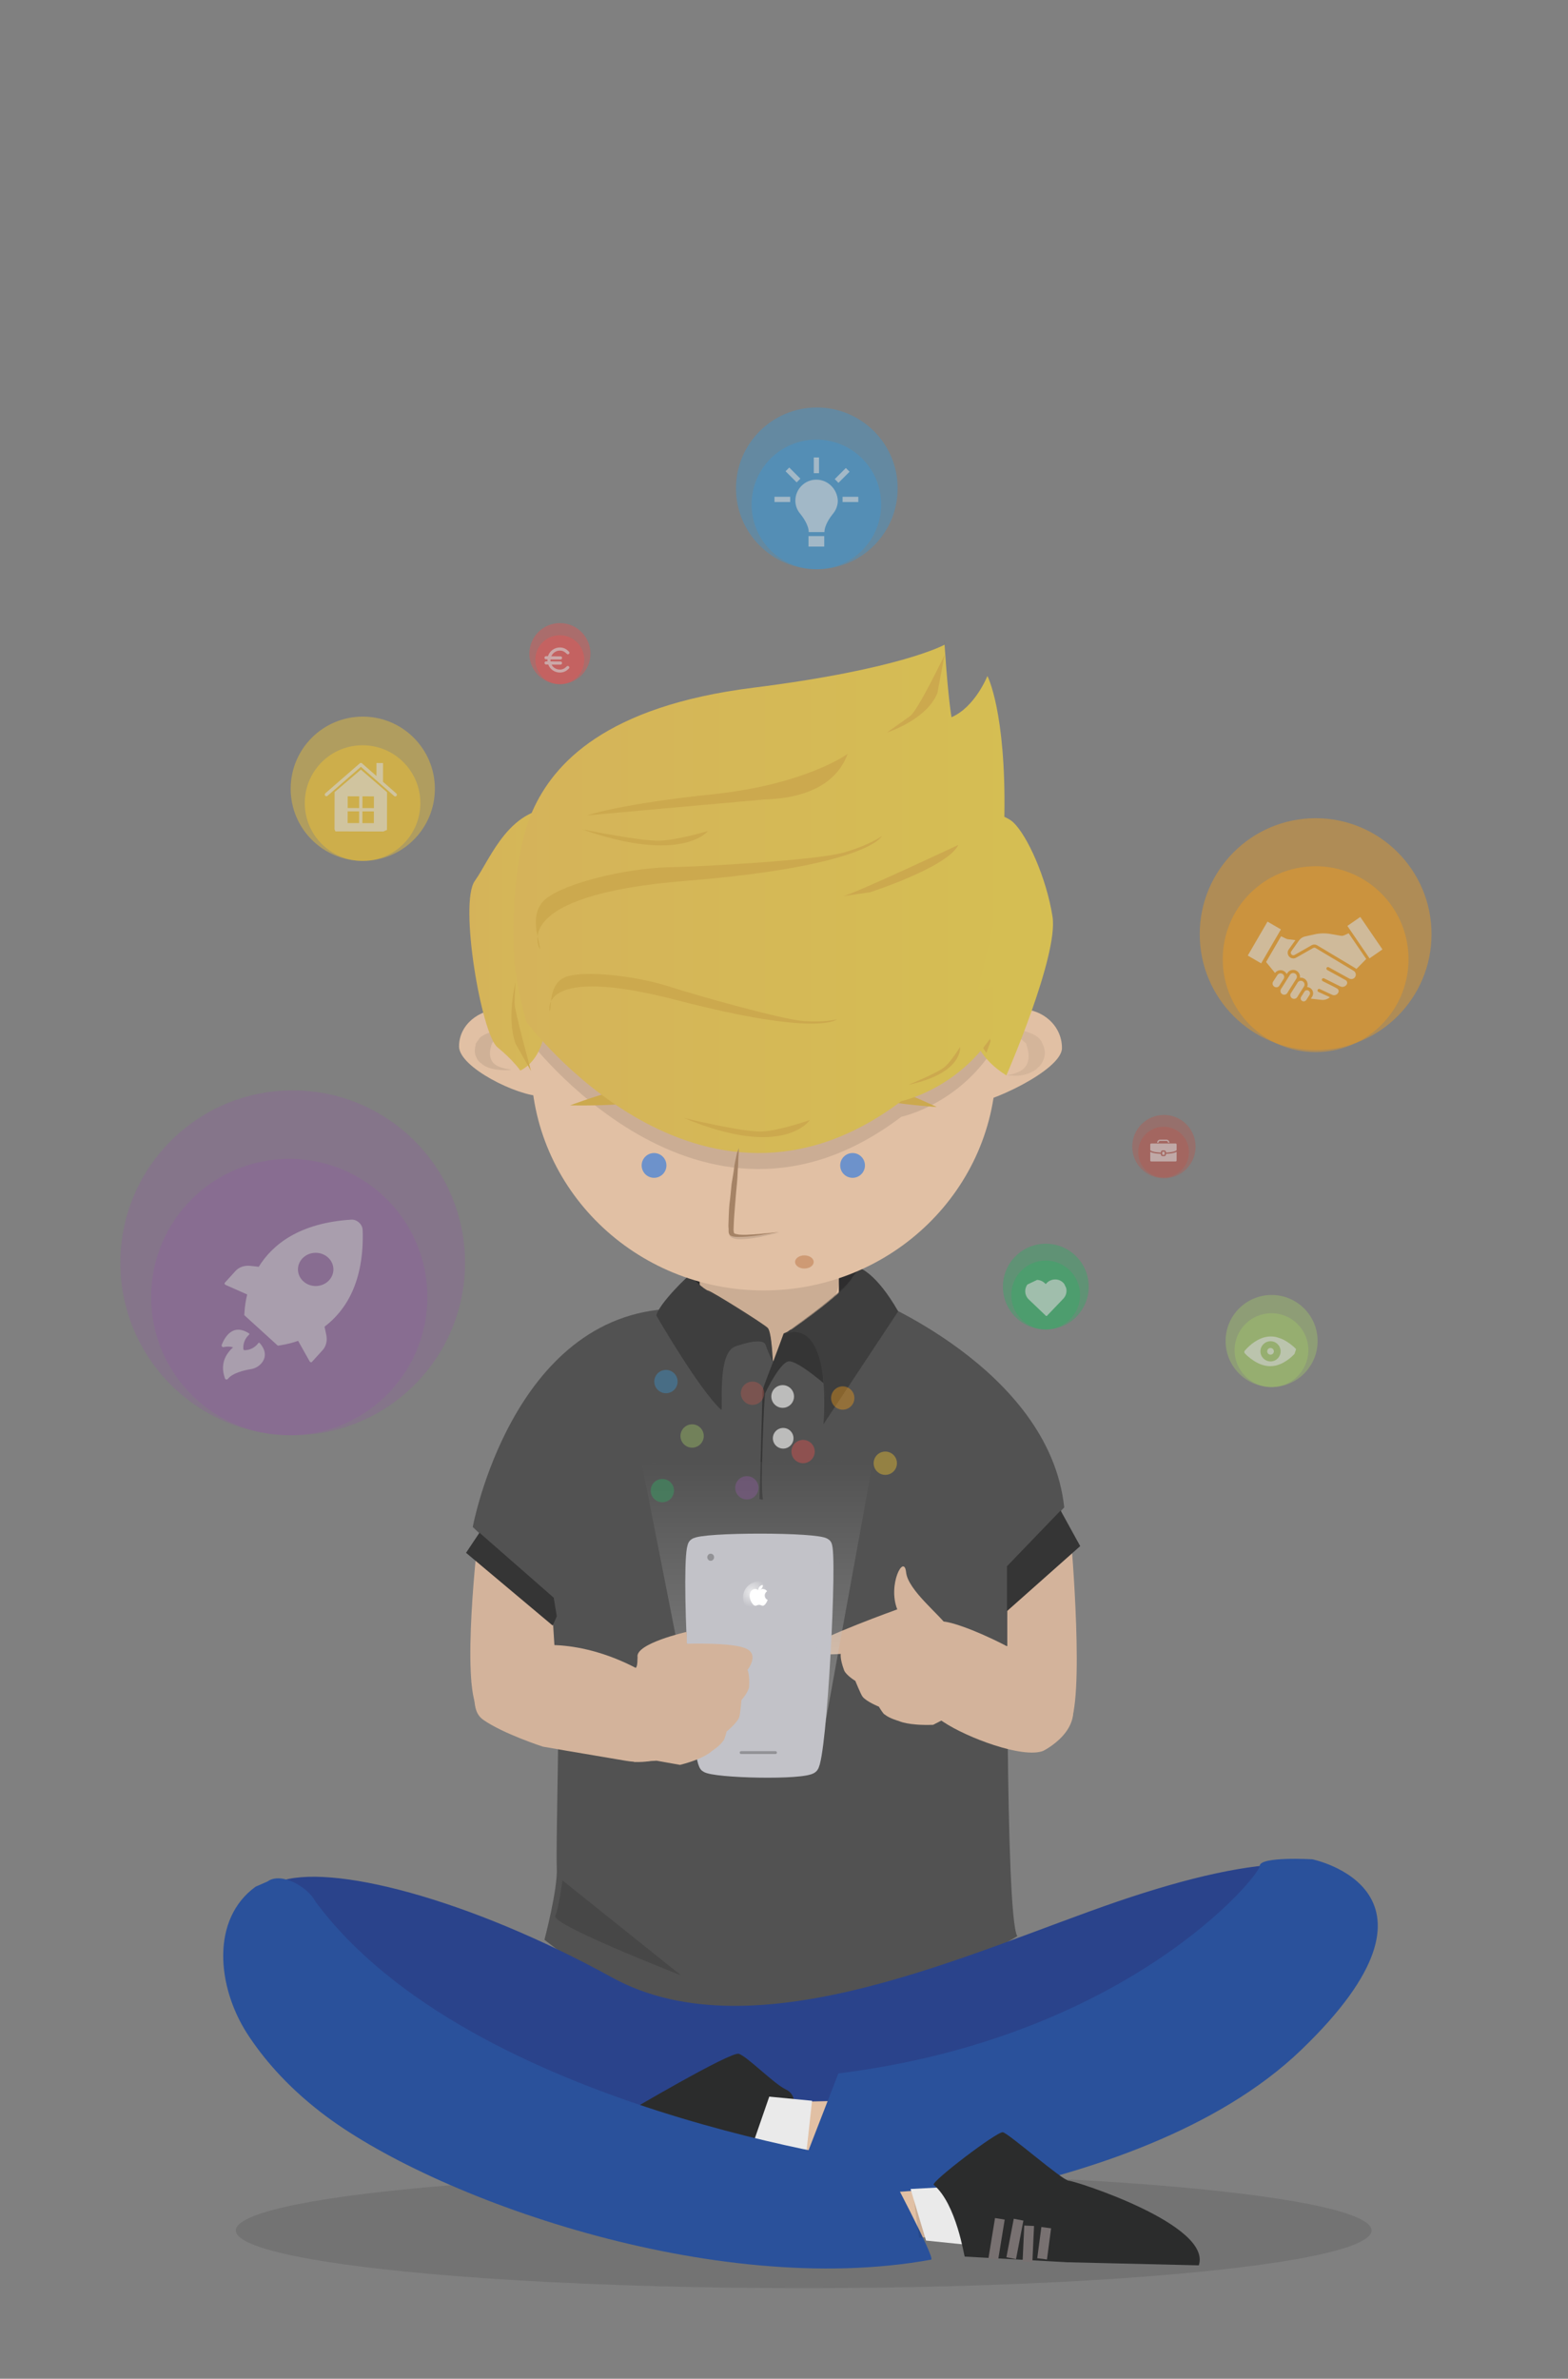 <?xml version="1.0" encoding="utf-8"?>
<!-- Generator: Adobe Illustrator 17.0.0, SVG Export Plug-In . SVG Version: 6.00 Build 0)  -->
<!DOCTYPE svg PUBLIC "-//W3C//DTD SVG 1.1//EN" "http://www.w3.org/Graphics/SVG/1.1/DTD/svg11.dtd">
<svg version="1.1" id="Calque_1" xmlns="http://www.w3.org/2000/svg" xmlns:xlink="http://www.w3.org/1999/xlink" x="0px" y="0px"
	 width="228.94px" height="347.13px" viewBox="76.213 417.561 228.94 347.13" enable-background="new 76.213 417.561 228.94 347.13"
	 xml:space="preserve">
<rect x="76.213" y="417.561" width="228.94" height="347.13" fill="#808080" stroke="none"/>
<g id="personagem">
	<g>
		<g>
			<path fill="#E1C0A4" d="M231.267,570.504L231.267,570.504c0-3.277-2.812-5.69-6.046-5.69h-8.085l-4.359,11.503
				c0,0.124,3.058,2.467,3.129,2.467h1.324C220.463,578.784,231.267,573.719,231.267,570.504z"/>
		</g>
		<g opacity="0.06">
			<path fill="#010202" d="M219.4,568.004c0,0,1.259-0.329,3.275-0.329c1.007,0,2.393,0.066,3.651,0.526
				c0.629,0.198,1.259,0.526,1.637,0.922c0.125,0.198,0.378,0.395,0.378,0.593c0.125,0.132,0.125,0.329,0.253,0.526
				c0.253,0.724,0.253,1.448-0.125,2.173c-0.125,0.329-0.378,0.658-0.756,0.987c-0.253,0.329-0.756,0.526-1.134,0.724
				c-0.881,0.395-1.888,0.461-2.519,0.395c-0.629,0-0.881-0.066-0.881-0.066s1.512-0.132,2.393-0.856
				c0.881-0.724,1.007-1.975,0.629-3.16c0-0.132-0.125-0.329-0.125-0.461s-0.125-0.263-0.253-0.329
				c-0.253-0.198-0.378-0.395-0.756-0.593c-0.629-0.329-1.637-0.526-2.519-0.724C220.785,568.07,219.4,568.004,219.4,568.004z"/>
		</g>
	</g>
	<g>
		<g>
			<path fill="#E1C0A4" d="M143.237,570.261L143.237,570.261c0-3.138,2.861-5.447,6.222-5.447h8.225l4.434,11.012
				c1.095,2.362-1.693,2.99-1.764,2.99l-5.174-1.308C151.818,577.509,143.237,573.339,143.237,570.261z"/>
		</g>
		<g opacity="0.08">
			<path fill="#010202" d="M154.418,567.978c0,0-1.319,0.115-2.998,0.345c-0.84,0.115-1.799,0.345-2.399,0.633
				c-0.36,0.115-0.48,0.345-0.72,0.518c0,0.115-0.119,0.173-0.241,0.287c0,0.173-0.119,0.287-0.119,0.403
				c-0.36,1.035-0.241,2.186,0.599,2.761c0.84,0.633,2.399,0.691,2.28,0.748c0,0-0.241,0.057-0.84,0.057s-1.56-0.057-2.399-0.345
				c-0.48-0.173-0.84-0.403-1.08-0.633c-0.36-0.23-0.599-0.518-0.72-0.863c-0.36-0.633-0.241-1.265-0.119-1.898
				c0-0.173,0.119-0.287,0.241-0.46c0.119-0.173,0.241-0.345,0.36-0.518c0.36-0.345,0.959-0.633,1.56-0.805
				c1.2-0.403,2.399-0.46,3.478-0.46C153.219,567.69,154.418,567.978,154.418,567.978z"/>
		</g>
	</g>
	<ellipse opacity="0.1" fill="#010202" enable-background="new    " cx="193.558" cy="743.048" rx="82.914" ry="8.424"/>
	<g>
		<g>
			<path fill="#D6B291" d="M185.984,634.277"/>
		</g>
	</g>
	<path fill="none" stroke="#FFFFFF" stroke-width="0.5" stroke-miterlimit="10" d="M232.764,708.767"/>
	<path fill="none" stroke="#FFFFFF" stroke-width="0.5" stroke-miterlimit="10" d="M186.434,729.047"/>
	<path fill="#383938" d="M188.457,601.546c6.174,0,12.423,0.979,13.176,1.129c0,0.602-0.301,4.518-2.56,10.842
		c-0.528,1.356-1.808,2.033-3.991,2.033l0,0c-6.249,0-17.694-5.948-18.823-9.788c-0.226-0.828,0.075-1.581,0.904-2.108
		C179.346,602.299,183.111,601.546,188.457,601.546"/>
	<path fill="#2E2D2E" d="M188.381,601.621c6.023,0,12.047,0.904,13.101,1.054c-0.075,0.828-0.376,4.593-2.56,10.692
		c-0.452,1.28-1.732,1.958-3.915,1.958c-6.249,0-17.618-5.873-18.748-9.713c-0.226-0.828,0.075-1.506,0.828-1.958
		C179.345,602.299,183.11,601.621,188.381,601.621"/>
	<path fill="#2E2D2E" d="M188.381,601.471c-4.367,0-8.809,0.452-11.294,2.108c-5.12,3.162,10.164,12.047,17.995,12.047
		c2.033,0,3.539-0.602,4.066-2.033c2.56-7.002,2.56-10.917,2.56-10.917S195.082,601.471,188.381,601.471"/>
	<g id="antebracos_1_">
		<path fill="#D3B39B" d="M232.577,641.978c0,0,2.132,24.349-0.353,27.511s-10.564-6.655-11.694-11.022
			c-1.129-4.367-1.129-4.367-1.129-4.367s-0.151-5.12,2.183-6.927s2.56-2.033,2.56-2.033L232.577,641.978z"/>
		<path fill="#D3B39B" d="M145.991,641.978c0,0-2.485,21.239,0,25.034c2.485,3.795,10.917,0,12.047-5.242
			c1.129-5.242,1.129-5.242,1.129-5.242s0.151-6.146-2.183-8.315c-2.334-2.169-2.56-2.44-2.56-2.44L145.991,641.978z"/>
	</g>
	<polyline fill="#E1C0A4" points="198.696,586.186 198.696,621.573 178.367,621.573 178.367,586.186 	"/>
	<path opacity="0.1" fill="#010202" enable-background="new    " d="M177.538,598.458c-0.075,5.312,19.2,10.51,22.287-0.577
		c0,0-0.753,7.968-2.108,9.585c-1.355,1.502-9.035,9.817-9.035,9.817s-9.637-3.35-10.616-8.315
		C177.087,604.002,177.538,598.458,177.538,598.458z"/>
	<path fill="#525252" d="M202.761,606.741c0,0,26.654,10.39,28.837,30.795l-8.282,8.659c0,0-0.376,50.973,1.431,53.909
		c0,0-15.134,9.186-25.072,11.369c-9.939,2.184-30.117-1.656-32.451-2.711s-11.52-8.132-11.52-8.132s1.958-7.379,1.807-10.466
		c-0.151-3.087,0.376-20.705,0.151-23.943c-0.151-3.238-0.904-14.983-0.904-14.983l-11.52-10.842c0,0,5.722-31.02,29.138-31.849
		c0,0,9.788,11.67,11.746,11.67c1.958,0,2.334,4.668,2.334,4.668s2.334-4.743,8.282-11.444
		C202.761,606.741,202.761,606.741,202.761,606.741z"/>
	<g>
		<polygon fill="#353535" points="146.217,641.225 144.259,644.162 156.908,654.778 157.511,653.423 157.059,650.712 		"/>
	</g>
	<g>
		<polygon fill="#353535" points="223.241,646.119 231.071,637.988 233.932,643.183 223.241,652.67 		"/>
	</g>
	<g id="gola_1_">
		<g>
			<path fill="#525252" d="M181.002,618.035l-0.151-6.174l5.798,0.602l1.431,1.054c0,0,1.732,3.463,1.581,6.626
				c-0.151,3.087-3.463,3.765-3.463,3.765L181.002,618.035z"/>
		</g>
		<g>
			<path fill="#525252" d="M190.639,612.162c0,0-4.066,11.444-4.216,17.543l0.376,4.819l6.701,0.151l-0.753-6.626
				c0,0,5.045-8.282,5.798-9.035C199.298,618.336,196.889,610.28,190.639,612.162z"/>
		</g>
		<g>
			<g>
				<g>
					<path fill="#3E3E3E" d="M181.529,623.23c-3.238-3.087-9.336-13.628-9.412-13.703c0.301-1.581,4.216-5.271,4.894-5.798
						c0,0,0,0.075,0.075,0.151c0.376,0.602,2.108,2.108,2.635,2.259c0.527,0.075,7.981,4.743,8.583,5.346
						c0.452,0.452,0.602,3.087,0.678,4.518c-0.226-0.602-0.753-1.581-0.904-2.108c-0.151-0.376-0.527-0.602-1.205-0.602
						c-0.753,0-1.882,0.226-3.388,0.753c-2.108,0.753-2.033,5.647-2.033,8.056C181.529,622.553,181.529,623.004,181.529,623.23z"/>
					<path fill="#3E3E3E" d="M176.936,603.805C177.011,603.805,177.011,603.805,176.936,603.805
						c0.376,0.678,2.108,2.183,2.711,2.334c0.527,0.075,7.981,4.743,8.583,5.346c0.301,0.301,0.527,2.334,0.602,3.99
						c-0.226-0.527-0.527-1.28-0.678-1.656c-0.151-0.452-0.602-0.678-1.28-0.678c-0.753,0-1.958,0.226-3.388,0.753
						c-2.183,0.753-2.108,5.572-2.108,8.132c0,0.301,0,0.678,0,0.904c-3.087-3.087-8.659-12.574-9.186-13.477
						C172.644,607.946,176.108,604.482,176.936,603.805 M177.087,603.504c-0.226,0-4.668,4.292-5.045,6.023
						c0,0,6.249,10.842,9.487,13.779l0,0c0.301,0-0.678-8.282,2.033-9.261c1.506-0.527,2.56-0.753,3.313-0.753
						c0.678,0,0.979,0.151,1.129,0.527c0.226,0.753,1.054,2.56,1.054,2.56s-0.151-4.442-0.753-5.045s-8.056-5.271-8.659-5.421
						C179.12,605.838,176.936,603.88,177.087,603.504L177.087,603.504L177.087,603.504z"/>
				</g>
			</g>
		</g>
		<g>
			<path fill="#353535" d="M196.437,619.39c0,0-3.915-3.388-5.12-3.162s-3.162,4.141-3.388,4.668
				c-0.151,0.527-0.753,14.08-0.301,15.51l-0.527-0.075c0,0,0.452-15.284,0.452-15.811c0.075-0.527,1.506-4.141,1.506-4.141
				l1.581-4.216C190.639,612.162,196.136,609,196.437,619.39z"/>
		</g>
		<g>
			<circle fill="#BCBCBB" cx="190.489" cy="621.348" r="1.656"/>
		</g>
		<g>
			<circle fill="#BCBCBB" cx="190.564" cy="627.447" r="1.506"/>
		</g>
		<g>
			<g>
				<g>
					<path fill="#3E3E3E" d="M196.587,625.037c0.151-1.807,0.527-9.336-2.108-12.197c-0.678-0.678-1.431-1.054-2.334-1.054
						c-0.301,0-0.602,0.075-0.904,0.151c1.882-1.28,8.508-6.023,9.487-7.981l1.054-1.28c0.376,0.151,2.635,1.205,5.496,6.249
						L196.587,625.037z"/>
					<path fill="#3E3E3E" d="M201.783,602.826c0.527,0.226,2.635,1.431,5.346,6.099l-10.466,15.736
						c0.151-2.259,0.301-9.186-2.108-11.896c-0.678-0.753-1.506-1.129-2.409-1.129c-0.151,0-0.376,0-0.527,0
						c2.259-1.581,8.132-5.873,9.186-7.755L201.783,602.826 M201.707,602.6l-1.054,1.355c-1.205,2.259-9.939,8.282-9.939,8.282
						c0.527-0.151,1.054-0.301,1.431-0.301c5.572,0,4.292,13.477,4.292,13.477l10.917-16.489
						C204.117,603.278,201.707,602.6,201.707,602.6L201.707,602.6z"/>
				</g>
			</g>
		</g>
	</g>
	<g opacity="0.14">
		<path fill="#010202" d="M158.339,691.972c0,0-0.527,3.99-1.054,5.195c-0.527,1.28,18.371,8.659,18.371,8.659L158.339,691.972z"/>
	</g>
	<path fill="#D3B39B" d="M153.254,657.88c0,0,7.257-1.773,16.912,3.685c7.856,9.565,4.254,14.084-2.566,12.947
		c-6.82-1.137-12.119-2.064-12.119-2.064s-5.723-1.848-8.682-3.897c-1.814-1.259-1.023-3.514-1.758-5.573l2.92-6.022L153.254,657.88
		z"/>
	<path fill="#D3B39B" d="M229.415,659.747c0,0-4.894-5.045-11.896,0.753c-6.927,5.798-1.656,9.035,3.087,9.562
		c4.743,0.527,4.743,0.527,4.743,0.527s2.711-0.753,4.894-1.656c1.732-0.678,2.68-0.688,2.68-2.57l0.181-5.787L229.415,659.747z"/>
	<g id="maos_1_">
		<path id="esquerda_1_" fill="#D3B39B" d="M228.511,673.074c0,0,6.174-3.012,3.915-7.981s-17.112-11.478-18.995-10.875
			s-7.132,11.026-6.981,12.08c0.151,1.054,3.463,0.602,4.216,0.301c0.753-0.301-0.151,0,3.313,2.259
			C217.368,671.116,225.5,674.203,228.511,673.074z"/>
	</g>
	<g>
		<path fill="#2A438B" d="M110.754,703.492c0,0-1.431-8.433,6.023-11.294s27.858,2.409,48.789,13.929s52.629-3.84,73.787-11.068
			s34.559-7.605,37.119,0.678c0,0-18.597,29.59-34.258,30.569s-36.291-0.753-36.291-0.753l-24.018,0.452
			c0,0-18.296,6.475-21.609,6.249C156.908,732.028,114.594,720.056,110.754,703.492z"/>
	</g>
	<g>
		<path fill="#2B2C2C" d="M167.6,725.929c0,0,15.284-9.035,16.489-8.659s5.195,4.442,6.852,5.195
			c1.656,0.753,1.205,2.786,1.205,2.786l-2.259,7.002l-16.79-1.431L167.6,725.929z"/>
	</g>
	<g>
		<polygon fill="#E1C0A4" points="200.503,731.953 184.992,732.63 189.209,724.348 202.536,724.047 201.858,732.781 		"/>
	</g>
	<g>
		<polygon fill="#EAEAEA" points="188.531,723.52 194.78,724.122 193.802,733.007 185.821,731.35 		"/>
	</g>
	<g opacity="0.1">
		<polygon fill="#010202" points="201.18,731.877 198.62,732.028 200.427,724.047 201.331,723.971 		"/>
	</g>
	<g>
		<path fill="#2A519B" d="M198.62,720.133l-8.296,21.373c0,0,51.589-1.498,75.833-24.763s1.656-27.858,1.656-27.858
			s-7.68-0.452-7.68,0.979C260.209,691.219,240.935,714.863,198.62,720.133z"/>
	</g>
	<g>
		<path fill="#E1C0A4" d="M196.286,738.277c0,0,18.748-1.581,19.124-1.205s2.861,6.701,2.861,6.701l-25.599,1.054
			c0,0,0.828-3.991,1.355-4.894C194.479,739.03,196.286,738.277,196.286,738.277z"/>
	</g>
	<g>
		<path fill="#2A519B" d="M212.173,747.307c0.678-0.151-6.701-13.999-6.701-13.999s-60.61-7.755-83.198-38.248l0,0
			c-1.129-2.184-5.045-4.367-7.002-2.936l-1.732,0.753c-6.55,4.743-5.647,14.531-1.28,21.383c2.334,3.614,5.722,7.605,10.767,11.52
			C139.139,738.277,180.475,753.105,212.173,747.307z"/>
	</g>
	<g opacity="0.1">
		<polygon fill="#010202" points="212.173,744.15 210.404,744.097 209.462,737.148 211.42,739.708 		"/>
	</g>
	<g>
		<polygon fill="#EAEAEA" points="217.293,745.129 211.42,744.526 209.161,736.997 216.239,736.621 		"/>
	</g>
	<g id="pe_1_">
		<g>
			<path fill="#2B2C2C" d="M212.549,736.395c-0.527-0.376,9.261-7.83,10.089-7.68c0.828,0.151,8.734,7.078,9.637,7.078
				c0.828,0,20.931,6.4,18.974,12.348l-19.2-0.452l-14.983-0.828C216.992,746.86,215.862,739.181,212.549,736.395z"/>
		</g>
		<g>
			
				<rect x="220.837" y="741.299" transform="matrix(0.987 0.161 -0.161 0.987 122.877 -25.981)" fill="#787171" width="1.431" height="5.948"/>
		</g>
		<g>
			
				<rect x="223.404" y="741.585" transform="matrix(0.982 0.188 -0.188 0.982 144.266 -28.893)" fill="#787171" width="1.431" height="5.722"/>
		</g>
		<g>
			
				<rect x="225.7" y="742.298" transform="matrix(0.999 0.046 -0.046 0.999 34.433 -9.608)" fill="#787171" width="1.43" height="5.27"/>
		</g>
		<g>
			
				<rect x="228.196" y="742.879" transform="matrix(0.991 0.131 -0.131 0.991 99.436 -23.54)" fill="#787171" width="1.431" height="4.593"/>
		</g>
	</g>
	<g>
		<path fill="#E6BA9C" d="M199.072,733.308"/>
	</g>
	<g id="queixo_1_">
		<path fill="#E1C0A4" d="M153.748,572.764c0-18.28,15.209,4.624,33.957,4.624s33.957-22.904,33.957-4.624
			c0,18.28-15.209,33.109-33.957,33.109S153.748,591.043,153.748,572.764z"/>
	</g>
	<g id="face_1_">
		<path fill="#E1C0A4" d="M221.285,569.885c0,10.545-9.336,19.023-20.781,19.023h-25.373c-11.52,0-20.781-8.546-20.781-19.023
			V546.59c0-10.545,9.336-19.023,20.781-19.023h25.374c11.52,0,20.781,8.546,20.781,19.023v23.295H221.285z"/>
	</g>
	<g id="sombratesta_1_" opacity="0.1">
		<path fill="#010202" d="M212.476,536.353c0,0-26.428,13.101-48.037,1.581c0,0-8.056,9.487-8.508,9.863
			c-0.527,0.376-2.711,0.828-2.711,0.828l-1.581-6.626l6.852-8.508l3.012-0.828l31.02,2.409l19.802,0.151L212.476,536.353z"/>
	</g>
	<g opacity="0.1">
		<path d="M153.07,568.887c0,0,25.223,34.034,54.738,11.646c0,0,13.101-2.722,16.79-17.85c0,0-4.593,1.513-5.421,1.513
			c-0.753,0,3.463-10.135,3.689-25.562c0.226-15.429-2.485-20.572-2.485-20.572s-1.775,4.548-5.239,6.061
			c0,0-0.709-2.581-0.935-9.54c-0.226-6.959,0-1.819,0-1.819s-6.455,4.298-27.99,7.02c-21.609,2.722-29.158,11.135-32.245,18.094
			c-3.087,6.957-3.087,19.361-2.485,23.597C152.092,565.711,153.07,568.887,153.07,568.887z"/>
	</g>
	<g>
		<path fill="#CCA94E" d="M159.45,578.868c0,0,14.564,0.354,13.902-2.333C172.687,573.846,159.45,578.868,159.45,578.868z"/>
	</g>
	<g>
		<path fill="#CCA94E" d="M212.984,579.104c0,0-14.54-0.91-13.647-3.53C200.265,573.021,212.984,579.104,212.984,579.104z"/>
	</g>
	<g>
		<linearGradient id="SVGID_1_" gradientUnits="userSpaceOnUse" x1="144.744" y1="554.618" x2="166.013" y2="554.618">
			<stop  offset="0" style="stop-color:#D5B35A"/>
			<stop  offset="1" style="stop-color:#D5BE53"/>
		</linearGradient>
		<path fill="url(#SVGID_1_)" d="M166.013,544.41c0,0-7.624,6.332-11.63,8.738c0,0,5.039,16.906-2.197,20.642
			c0,0-1.033-1.52-3.361-3.419c-2.326-1.963-5.611-21.03-3.285-24.26c2.326-3.229,5.094-11.262,12.718-10.629
			C166.013,536.179,166.013,544.41,166.013,544.41z"/>
	</g>
	<g>
		<path fill="#D5BE53" d="M223.043,574.424l0.112,0.063c0,0,7.628-17.476,6.732-23.175c-0.897-5.698-3.702-11.841-5.721-13.74
			c-2.019-1.963-12.003-3.546-13.462-1.773c-1.459,1.773-6.843,5.698-6.843,5.698s14.023,7.598,14.583,9.371
			c0.448,1.33,0.56,9.688-0.112,15.323C217.882,569.232,219.565,572.207,223.043,574.424z"/>
	</g>
	<g>
		<path fill="#CCA94E" d="M161.578,543.397c0,0-4.216,7.282-7.228,8.865c0,0,5.873-7.788,6.023-8.865
			c0.151-1.14,0.151-1.14,0.151-1.14L161.578,543.397z"/>
	</g>
	<g>
		<path fill="#CCA94E" d="M153.748,573.854c0,0-2.409-8.802-2.409-9.878c0-1.139,0.151-3.102,0.151-3.102s-1.355,5.255,0,8.992
			L153.748,573.854z"/>
	</g>
	<g>
		<path fill="#CCA94E" d="M218.522,562.013c0,0-0.245,6.965,1.717,9.181l0.613-1.71L218.522,562.013z"/>
	</g>
	<g id="franja_1_">
		<g>
			<linearGradient id="SVGID_2_" gradientUnits="userSpaceOnUse" x1="151.175" y1="548.733" x2="224.598" y2="548.733">
				<stop  offset="0" style="stop-color:#D5B35A"/>
				<stop  offset="1" style="stop-color:#D5BE53"/>
			</linearGradient>
			<path fill="url(#SVGID_2_)" d="M153.07,566.684c0,0,25.223,33.802,54.738,11.566c0,0,13.101-2.703,16.79-17.728
				c0,0-4.593,1.502-5.421,1.502c-0.753,0,3.463-10.066,3.689-25.388c0.226-15.323-2.485-20.431-2.485-20.431
				s-1.775,4.517-5.239,6.019c0,0-0.469-2.576-0.935-9.475c-0.075-1.109-0.075-1.109-0.075-1.109s-6.38,3.57-27.915,6.274
				c-21.609,2.704-29.158,11.059-32.245,17.97c-3.087,6.91-3.087,19.228-2.485,23.436
				C152.092,563.529,153.07,566.684,153.07,566.684z"/>
		</g>
		<g>
			<path fill="#CCA94E" d="M155.057,556.092c0.151-0.76-1.958-5.129,0.904-7.408c2.861-2.28,11.52-4.369,17.694-4.559
				c6.099-0.127,21.985-1.076,25.75-2.153c3.765-1.076,5.572-2.406,5.572-2.406s-1.958,4.369-28.461,6.522
				C150.013,548.177,155.057,556.092,155.057,556.092z"/>
		</g>
		<g>
			<path fill="#CCA94E" d="M199.978,527.568c0,0-6.023,4.433-19.576,5.889c-13.553,1.393-18.522,3.102-18.522,3.102
				s24.47-2.216,26.051-2.343C189.513,534.153,197.644,534.026,199.978,527.568z"/>
		</g>
		<g>
			<path fill="#CCA94E" d="M161.202,538.585c0,0,9.035,1.836,11.52,1.647c2.56-0.127,6.852-1.393,6.852-1.393
				S175.809,543.714,161.202,538.585z"/>
		</g>
		<g>
			<path fill="#CCA94E" d="M214.132,513.131c0,0-3.915,8.168-5.045,8.928c-1.054,0.76-3.388,2.406-3.388,2.406
				s5.798-1.837,7.379-5.762L214.132,513.131z"/>
		</g>
		<g>
			<path fill="#CCA94E" d="M203.253,547.766c0,0,11.369-3.673,12.875-6.902c0,0-14.833,6.965-16.79,7.472L203.253,547.766z"/>
		</g>
	</g>
	<g id="nariz_2_" opacity="0.1">
		<path d="M183.023,595.692c0.045,0.328,0.103,0.7,0.148,1.028s0.162,0.681,0.22,0.858c0.116,0.157,0.465,0.237,0.814,0.318
			c0.334,0.036,0.726,0.053,1.045,0.045c1.393-0.07,2.627-0.234,3.425-0.352c0.856-0.137,1.349-0.203,1.349-0.203
			s-0.464,0.154-1.305,0.335s-2.016,0.522-3.526,0.631c-0.378,0.027-0.755,0.055-1.146,0.037c-0.392-0.017-0.857-0.059-1.235-0.423
			c-0.263-0.403-0.033-0.681-0.092-1.053"/>
	</g>
	<g id="nariz_1_">
		<path fill="#A58366" d="M184.096,585.08c0,0-0.005,0.254-0.03,0.702c-0.025,0.448-0.067,1.091-0.083,1.853
			c-0.076,0.776-0.065,1.659-0.167,2.6c-0.094,0.97-0.183,1.971-0.263,3.001c-0.081,1.03-0.169,2.031-0.204,2.988
			c-0.012,0.224-0.018,0.478-0.03,0.702c-0.012,0.224,0.042,0.465,0.07,0.586c0.087,0.107,0.412,0.16,0.737,0.214
			c0.318,0.023,0.696,0.033,1.009,0.026c1.366-0.055,2.592-0.173,3.388-0.257c0.855-0.098,1.345-0.145,1.345-0.145
			s-0.477,0.107-1.325,0.235s-2.048,0.366-3.533,0.448c-0.372,0.02-0.743,0.041-1.121,0.031c-0.378-0.01-0.823-0.036-1.129-0.283
			c-0.187-0.274-0.168-0.468-0.163-0.722c0.012-0.224-0.042-0.465-0.03-0.689c0.035-0.957,0.056-1.974,0.138-3.004
			c0.141-1.044,0.228-2.044,0.324-3.015c0.154-0.984,0.329-1.877,0.405-2.654c0.135-0.79,0.305-1.429,0.389-1.891
			C184.031,585.348,184.096,585.08,184.096,585.08z"/>
	</g>
	<circle fill="#6D92CB" cx="171.708" cy="587.631" r="1.807"/>
	<circle fill="#6D92CB" cx="200.695" cy="587.631" r="1.807"/>
	<ellipse fill="#CE9A74" cx="193.659" cy="601.716" rx="1.358" ry="0.96"/>
	<g>
		<path fill="#CCA94E" d="M176.075,580.71c0,0,9.035,2.183,11.52,1.958c2.56-0.151,6.852-1.656,6.852-1.656
			S190.682,586.809,176.075,580.71z"/>
	</g>
	<g>
		<path fill="#CCA94E" d="M208.806,575.875c0,0,4.443-1.784,5.376-2.656c0.99-0.861,2.21-2.881,2.21-2.881
			S216.889,574.176,208.806,575.875z"/>
	</g>
	<g>
		<path fill="#CCA94E" d="M156.471,565.135c0.301-0.505-0.229-4.181,2.504-5.068c2.732-0.887,9.822-0.129,14.558,1.342
			c4.664,1.497,16.963,4.952,20.087,5.161c3.124,0.209,4.823-0.272,4.823-0.272s-2.559,2.618-23.218-2.739
			C154.581,558.156,156.471,565.135,156.471,565.135z"/>
	</g>
	<path id="direita_5_" fill="#D3B39B" d="M218.754,666.881c0,0-2.953-9.985-4.041-11.767c-1.088-1.782-5.963-5.475-6.207-8.145
		c-0.308-2.711-2.712,1.832-1.285,5.446c0,0-11.345,4.077-12.829,5.538c-1.547,1.42,4.583,0.963,4.583,0.963
		s-0.162,0.633,0.48,2.379c0.263,0.714,1.644,1.561,1.644,1.561s0.787,1.943,1.047,2.291c0.542,0.722,2.39,1.467,2.39,1.467
		s0.656,1.118,0.848,1.139c0.675,0.573,2.053,0.95,2.053,0.95s1.354,0.694,5.02,0.56c3.091-1.587,3.091-1.587,3.091-1.587
		L218.754,666.881z"/>
	<g id="celular">
		<linearGradient id="SVGID_3_" gradientUnits="userSpaceOnUse" x1="186.797" y1="630.706" x2="186.797" y2="675.981">
			<stop  offset="0" style="stop-color:#525252"/>
			<stop  offset="0.764" style="stop-color:#EAEAEA"/>
		</linearGradient>
		<polygon opacity="0.3" fill="url(#SVGID_3_)" points="195.45,675.981 178.748,675.981 169.901,631.074 203.693,630.706 		"/>
		<g>
			<path fill="#C2C2C8" stroke="#C2C2C8" stroke-width="2" stroke-miterlimit="10" d="M194.707,675.339
				c-0.968,1.022-14.34,0.708-15.354-0.141c-1.339-1.122-2.834-30.948-1.665-32.151c0.885-0.911,18.037-0.91,18.963,0
				C197.523,643.903,195.963,674.013,194.707,675.339z"/>
		</g>
		
			<radialGradient id="luzmacae_2_" cx="5518.639" cy="3906.494" r="30.419" gradientTransform="matrix(0.076 0 0 0.076 -233.476 352.996)" gradientUnits="userSpaceOnUse">
			<stop  offset="0" style="stop-color:#FFFFFF"/>
			<stop  offset="0.946" style="stop-color:#FFFFFF;stop-opacity:0"/>
		</radialGradient>
		<path id="luzmacae_1_" opacity="0.66" fill="url(#luzmacae_2_)" enable-background="new    " d="M189.331,650.665
			c0,0.39-0.094,0.767-0.269,1.09c-0.39,0.727-1.157,1.224-2.045,1.224c-1.278,0-2.314-1.036-2.314-2.314s1.036-2.314,2.314-2.314
			c0.982,0,1.816,0.605,2.152,1.466c0.094,0.229,0.148,0.471,0.162,0.727l0.027,0.04v0.04L189.331,650.665z"/>
		<g id="macae_1_">
			<path fill="#FFFFFF" d="M187.416,649.373c0.108-0.131,0.191-0.323,0.167-0.514c-0.167,0.012-0.359,0.108-0.478,0.251
				c-0.108,0.12-0.191,0.311-0.167,0.502C187.117,649.612,187.308,649.517,187.416,649.373"/>
			<path fill="#FFFFFF" d="M187.87,650.391c0-0.407,0.335-0.61,0.347-0.622c-0.191-0.275-0.49-0.311-0.586-0.323
				c-0.251-0.024-0.49,0.144-0.622,0.144c-0.131,0-0.323-0.144-0.538-0.144c-0.275,0-0.526,0.155-0.67,0.407
				c-0.287,0.49-0.072,1.232,0.203,1.626c0.132,0.191,0.299,0.418,0.514,0.406c0.203-0.012,0.287-0.131,0.526-0.131
				c0.251,0,0.323,0.131,0.538,0.131s0.359-0.203,0.49-0.395c0.155-0.227,0.215-0.454,0.227-0.466
				C188.301,651.037,187.882,650.882,187.87,650.391"/>
		</g>
		<ellipse fill="#929296" cx="179.978" cy="644.809" rx="0.497" ry="0.52"/>
		<path fill="#929296" d="M189.651,673.315c0,0.114-0.088,0.206-0.197,0.206h-5.041c-0.109,0-0.197-0.092-0.197-0.206l0,0
			c0-0.114,0.088-0.206,0.197-0.206h5.041C189.562,673.108,189.651,673.201,189.651,673.315L189.651,673.315z"/>
	</g>
	<path id="direita_4_" fill="#D3B39B" d="M168.783,674.681c0,0,0.772-10.38,0.404-12.435c-0.414-2.316,0.086-0.312,0.116-2.858
		c-0.372-1.984,7.15-3.684,7.15-3.684s0.055,0.658,0.035,1.728c0,0,6.867-0.224,8.716,0.736c1.896,0.902,0.145,3.087,0.145,3.087
		s0.341,0.557,0.24,2.415c-0.041,0.76-1.113,1.975-1.113,1.975s-0.181,2.089-0.328,2.497c-0.306,0.849-1.853,2.105-1.853,2.105
		s-0.299,1.261-0.476,1.338c-0.477,0.746-1.683,1.512-1.683,1.512s-1.015,1.096-4.634,2.011c-3.421-0.608-3.421-0.608-3.421-0.608
		L168.783,674.681z"/>
</g>
<circle opacity="0.4" fill="#A3C967" cx="177.267" cy="627.114" r="1.701"/>
<circle opacity="0.4" fill="#30AC64" cx="172.92" cy="635.082" r="1.701"/>
<circle opacity="0.4" fill="#3B97D3" cx="173.447" cy="619.173" r="1.701"/>
<circle opacity="0.4" fill="#905BA1" cx="185.261" cy="634.675" r="1.701"/>
<circle opacity="0.4" fill="#B7584E" cx="186.085" cy="620.874" r="1.701"/>
<circle opacity="0.4" fill="#EA524F" cx="193.47" cy="629.387" r="1.701"/>
<circle opacity="0.4" fill="#F59D18" cx="199.26" cy="621.573" r="1.701"/>
<circle opacity="0.4" fill="#F7C82E" cx="205.472" cy="631.087" r="1.701"/>
<circle opacity="0.4" fill="#F59D18" cx="268.305" cy="553.885" r="16.922"/>
<g id="icon-dois_1_" opacity="0.4">
	<a>
		<path fill="#F59D18" d="M281.868,557.533c0,7.49-6.072,13.563-13.563,13.563c-7.49,0-13.563-6.072-13.563-13.563
			c0-7.49,6.072-13.563,13.563-13.563c2.343,0,4.546,0.594,6.469,1.639C278.999,547.907,281.868,552.385,281.868,557.533z"/>
		<g>
			<polygon fill="#FFFFFF" points="274.825,551.372 272.939,552.68 276.174,557.414 278.059,556.108 			"/>
			
				<rect x="258.1" y="553.969" transform="matrix(0.503 -0.864 0.864 0.503 -350.058 501.356)" fill="#FFFFFF" width="5.734" height="2.263"/>
			<path fill="#FFFFFF" d="M265.303,560.674l0.18-0.286c0.079-0.125,0.103-0.273,0.07-0.417c-0.034-0.144-0.123-0.265-0.249-0.341
				c-0.093-0.055-0.197-0.081-0.299-0.077c-0.175,0.006-0.345,0.095-0.444,0.253l-0.522,0.826c-0.005,0.008-0.008,0.019-0.013,0.026
				c-0.193,0.308-0.421,0.671-0.614,0.976c-0.008,0.013-0.019,0.024-0.028,0.036l-0.134,0.212c-0.158,0.251-0.085,0.587,0.164,0.748
				c0.125,0.082,0.273,0.109,0.416,0.077c0.144-0.031,0.265-0.117,0.345-0.242l0.091-0.144c0.015-0.029,0.025-0.059,0.043-0.087
				l0.983-1.544C265.293,560.684,265.299,560.68,265.303,560.674"/>
			<path fill="#FFFFFF" d="M272.457,554.053c-0.15,0.067-0.315,0.087-0.477,0.06l-1.492-0.258c-0.785-0.135-1.579-0.116-2.357,0.058
				l-1.383,0.308c-0.351,0.079-0.658,0.282-0.867,0.576l-1.131,1.587c-0.057,0.08-0.079,0.178-0.063,0.275
				c0.018,0.097,0.071,0.181,0.151,0.239c0.116,0.081,0.27,0.088,0.393,0.019l2.474-1.409c0.259-0.148,0.578-0.144,0.833,0.008
				l5.552,3.321c0.062,0.036,0.118,0.078,0.17,0.125l1.433-1.455l-2.563-3.753L272.457,554.053z"/>
			<path fill="#FFFFFF" d="M267.31,562.154c-0.083-0.064-0.182-0.094-0.284-0.091c-0.02,0.001-0.041,0.003-0.062,0.007
				c-0.11,0.019-0.206,0.079-0.273,0.168l-0.54,0.85c-0.038,0.096-0.043,0.202-0.009,0.303c0.043,0.128,0.14,0.229,0.266,0.277
				c0.197,0.072,0.414,0.001,0.528-0.175l0.479-0.742C267.538,562.554,267.493,562.293,267.31,562.154"/>
			<path fill="#FFFFFF" d="M266.303,561.989l0.296-0.465c0.152-0.239,0.094-0.56-0.133-0.729c-0.101-0.076-0.222-0.114-0.345-0.109
				c-0.027,0.001-0.053,0.003-0.08,0.008c-0.144,0.026-0.266,0.107-0.349,0.227l-1.041,1.651c-0.045,0.111-0.054,0.232-0.02,0.351
				c0.042,0.151,0.143,0.273,0.285,0.342c0.25,0.123,0.552,0.039,0.702-0.197l0.147-0.231c0.013-0.025,0.023-0.052,0.039-0.078
				l0.479-0.742C266.288,562.006,266.296,561.998,266.303,561.989"/>
			<path fill="#FFFFFF" d="M273.855,559.229l-5.552-3.32c-0.113-0.068-0.255-0.07-0.369-0.004l-2.474,1.41
				c-0.277,0.158-0.624,0.141-0.885-0.042c-0.181-0.127-0.302-0.319-0.34-0.538c-0.037-0.219,0.013-0.438,0.142-0.619l0.973-1.364
				l-1.09-0.133c-0.088-0.011-0.174-0.036-0.255-0.073l-0.749-0.355l-2.186,3.755l1.307,1.599c0.296-0.403,0.848-0.529,1.289-0.279
				c0.185,0.105,0.327,0.259,0.414,0.441l0.091-0.144c0.29-0.459,0.903-0.604,1.368-0.325c0.233,0.14,0.397,0.363,0.46,0.629
				c0.029,0.124,0.033,0.248,0.016,0.371c0.257-0.032,0.519,0.033,0.727,0.19c0.366,0.275,0.493,0.764,0.329,1.177
				c0.185,0.007,0.367,0.071,0.516,0.184c0.372,0.284,0.465,0.816,0.212,1.209l-0.19,0.295l1.526,0.177
				c0.462,0.054,0.91-0.091,1.252-0.388l-1.677-0.776c-0.115-0.054-0.165-0.19-0.111-0.305c0.054-0.116,0.19-0.166,0.305-0.112
				l1.809,0.838c0.319,0.148,0.693,0.03,0.871-0.272c0.079-0.115,0.102-0.236,0.074-0.356c-0.028-0.12-0.101-0.218-0.209-0.278
				l-0.419-0.236l-1.691-0.844c-0.113-0.056-0.159-0.195-0.103-0.308c0.057-0.114,0.195-0.16,0.309-0.103l2.338,1.167
				c0.342,0.171,0.765,0.049,0.963-0.278c0.065-0.106,0.083-0.231,0.051-0.352c-0.032-0.119-0.11-0.22-0.219-0.28l-0.17-0.094
				l-2.516-1.384c-0.111-0.061-0.152-0.201-0.091-0.313c0.061-0.11,0.2-0.152,0.313-0.09l2.397,1.32h0.001l0.118,0.065l0.48,0.265
				c0.304,0.167,0.685,0.068,0.865-0.23c0.091-0.149,0.117-0.324,0.076-0.492C274.109,559.461,274.004,559.319,273.855,559.229"/>
			<path fill="#FFFFFF" d="M263.7,560.003c-0.035-0.142-0.126-0.261-0.254-0.334c-0.093-0.053-0.194-0.076-0.292-0.072
				c-0.169,0.006-0.33,0.092-0.427,0.242l-0.623,0.962c-0.158,0.245-0.088,0.575,0.154,0.735l0.022,0.014
				c0.118,0.077,0.261,0.104,0.403,0.075c0.125-0.028,0.231-0.098,0.308-0.199l0.655-1.036
				C263.714,560.271,263.734,560.135,263.7,560.003"/>
		</g>
	</a>
</g>
<circle opacity="0.4" fill="#F7C82E" cx="129.18" cy="532.663" r="10.528"/>
<g id="icon-um_1_" opacity="0.4">
	<a>
		<circle fill="#F7C82E" cx="129.149" cy="534.753" r="8.438"/>
		<g>
			<g>
				<g>
					<g>
						<defs>
							
								<rect id="SVGID_4_" x="123.607" y="529.44" transform="matrix(0.405 0.914 -0.914 0.405 565.468 200.035)" width="10.715" height="10.522"/>
						</defs>
						<clipPath id="SVGID_5_">
							<use xlink:href="#SVGID_4_"  overflow="visible"/>
						</clipPath>
						<path clip-path="url(#SVGID_5_)" fill="#FFFFFF" d="M129.129,535.968l1.676,0.004l-0.004,1.707l-1.676-0.004L129.129,535.968z
							 M126.975,535.962l1.676,0.004l-0.004,1.708l-1.676-0.004L126.975,535.962z M129.135,533.772l1.676,0.004l-0.004,1.708
							l-1.676-0.004L129.135,533.772z M126.981,533.767l1.676,0.004l-0.004,1.707l-1.676-0.004L126.981,533.767z M128.905,529.87
							l-3.838,3.284l-0.014,5.731l7.661,0.019l0.014-5.732L128.905,529.87z M128.885,528.894c-0.049,0.004-0.097,0.024-0.135,0.057
							l-5.038,4.378c-0.095,0.083-0.107,0.248-0.025,0.345c0.082,0.097,0.243,0.109,0.338,0.026l4.881-4.242l4.86,4.265
							c0.095,0.084,0.256,0.073,0.339-0.024c0.082-0.096,0.071-0.261-0.024-0.345l-1.948-1.709l0.007-2.736l-0.958-0.002
							l-0.005,1.898l-2.113-1.854C129.016,528.909,128.949,528.888,128.885,528.894"/>
					</g>
				</g>
			</g>
		</g>
	</a>
</g>
<circle opacity="0.3" fill="#905BA1" cx="118.948" cy="601.844" r="25.164"/>
<g id="icon-cinco_1_" opacity="0.3">
	<a>
		<g>
			<circle fill="#905BA1" cx="118.445" cy="606.84" r="20.169"/>
		</g>
		<path fill="#FFFFFF" d="M109.158,605.069l3.148,1.394c-0.203,0.813-0.333,1.656-0.392,2.519l-0.033,0.498l4.899,4.456l0.492-0.078
			c0.854-0.14,1.679-0.351,2.47-0.63l1.685,3.001c0.055,0.099,0.174,0.152,0.266,0.119c0.023-0.009,0.042-0.021,0.058-0.039
			l1.566-1.723c0.516-0.569,0.711-1.382,0.532-2.241l-0.25-1.183c3.039-2.301,5.822-6.49,5.564-14.109
			c-0.012-0.686-0.599-1.351-1.312-1.489c-0.117-0.023-0.23-0.03-0.342-0.021c-7.607,0.475-11.514,3.645-13.517,6.878l-1.198-0.133
			c-0.868-0.098-1.661,0.167-2.182,0.731l-1.566,1.723c-0.07,0.062-0.06,0.182,0.02,0.266
			C109.093,605.034,109.125,605.055,109.158,605.069z M119.717,602.801c0.001-1.338,1.163-2.422,2.592-2.42
			c1.428,0.001,2.585,1.09,2.583,2.429c-0.001,1.336-1.158,2.417-2.583,2.42c-1.428,0.001-2.59-1.081-2.592-2.42
			C119.717,602.807,119.717,602.803,119.717,602.801z M110.245,614.172c-0.444-0.129-0.913-0.14-1.362-0.034
			c-0.082,0.023-0.168,0.001-0.229-0.055c-0.078-0.069-0.103-0.178-0.065-0.276c0.425-1.063,1.587-3.214,3.992-1.659
			c0.05,0.04,0.059,0.113,0.017,0.162c-0.003,0.003-0.005,0.006-0.009,0.01c-0.6,0.529-0.913,1.313-0.843,2.11
			c0.009,0.095,0.089,0.168,0.185,0.167c0.797-0.012,1.541-0.401,2.006-1.049c0.037-0.052,0.11-0.062,0.162-0.025
			c0.006,0.005,0.012,0.01,0.017,0.015c0.342,0.364,1.295,1.564,0.382,2.822c-0.4,0.536-0.994,0.896-1.656,0.998
			c-0.945,0.154-2.682,0.56-3.353,1.419c-0.082,0.109-0.237,0.13-0.346,0.049c-0.039-0.03-0.068-0.069-0.084-0.115
			C108.76,617.859,108.262,615.95,110.245,614.172z"/>
	</a>
</g>
<circle opacity="0.4" fill="#30AC64" cx="228.908" cy="605.319" r="6.264"/>
<g id="icon-sete_1_" opacity="0.4">
	<a>
		<circle fill="#30AC64" cx="228.89" cy="606.535" r="5.021"/>
		<g>
			<g>
				<g>
					<g>
						<defs>
							
								<rect id="SVGID_6_" x="226.385" y="603.57" transform="matrix(0.43 0.903 -0.903 0.43 678.318 138.945)" width="5.555" height="5.79"/>
						</defs>
						<clipPath id="SVGID_7_">
							<use xlink:href="#SVGID_6_"  overflow="visible"/>
						</clipPath>
						<path clip-path="url(#SVGID_7_)" fill="#FFFFFF" d="M226.345,604.856c0.632-0.688,1.733-0.693,2.409-0.048l0.141,0.137
							l0.134-0.141c0.645-0.678,1.745-0.724,2.408-0.066c0.644,0.639,0.659,1.676,0.032,2.333l-0.164,0.172l-2.218,2.324
							c-0.046,0.048-0.121,0.05-0.169,0.004v0l-2.495-2.382C225.765,606.561,225.731,605.524,226.345,604.856"/>
					</g>
				</g>
			</g>
		</g>
	</a>
</g>
<circle opacity="0.4" fill="#3B97D3" cx="195.476" cy="488.829" r="11.803"/>
<g id="icon-seis_1_" opacity="0.4">
	<a>
		<g>
			<line fill="none" x1="203.906" y1="493.66" x2="198.056" y2="499.337"/>
		</g>
		<g>
			<circle fill="#3B97D3" cx="195.412" cy="491.172" r="9.46"/>
			<g>
				<rect x="194.264" y="495.794" fill="#FFFFFF" width="2.295" height="1.53"/>
				<rect x="189.292" y="490.055" fill="#FFFFFF" width="2.295" height="0.765"/>
				<rect x="199.238" y="490.057" fill="#FFFFFF" width="2.295" height="0.765"/>
				
					<rect x="198.555" y="485.778" transform="matrix(0.707 0.707 -0.707 0.707 402.781 2.033)" fill="#FFFFFF" width="0.765" height="2.295"/>
				<rect x="195.031" y="484.318" fill="#FFFFFF" width="0.765" height="2.295"/>
				
					<rect x="190.744" y="486.531" transform="matrix(0.707 0.707 -0.707 0.707 400.572 6.956)" fill="#FFFFFF" width="2.295" height="0.765"/>
				<path fill="#FFFFFF" d="M195.404,487.556c-1.683-0.001-3.06,1.376-3.061,3.06c-0.001,0.689,0.229,1.301,0.612,1.798
					c0,0,0.115,0.153,0.153,0.192c0.344,0.421,1.186,1.606,1.186,2.601h1.147h1.147c0-0.995,0.842-2.18,1.186-2.601
					c0.039-0.038,0.153-0.192,0.153-0.192c0.383-0.497,0.612-1.147,0.612-1.797C198.464,488.933,197.088,487.556,195.404,487.556"/>
			</g>
		</g>
	</a>
</g>
<circle opacity="0.4" fill="#B7584E" cx="246.155" cy="584.887" r="4.624"/>
<g id="icon-quatro_1_" opacity="0.4">
	<a>
		<circle fill="#B7584E" cx="246.108" cy="585.69" r="3.706"/>
		<g>
			<path fill="#FFFFFF" d="M246.214,586.089c0.026,0,0.046-0.021,0.046-0.046v-0.371c0-0.026-0.021-0.046-0.046-0.046h-0.264
				c-0.026,0-0.046,0.021-0.046,0.046v0.371c0,0.026,0.021,0.046,0.046,0.046H246.214z"/>
			<path fill="#FFFFFF" d="M246.445,586.042c0,0.127-0.104,0.231-0.231,0.231h-0.264c-0.127,0-0.231-0.104-0.231-0.231v-0.1
				c-0.444-0.017-0.846-0.067-1.141-0.14c-0.182-0.045-0.322-0.099-0.421-0.161v0.357v0.908c0,0.08,0.065,0.145,0.145,0.145h3.559
				c0.08,0,0.145-0.065,0.145-0.145V585.9v-0.26c-0.351,0.222-1.12,0.285-1.562,0.302V586.042L246.445,586.042z"/>
			<path fill="#FFFFFF" d="M247.862,584.432h-3.559c-0.08,0-0.145,0.065-0.145,0.145v0.791c0,0.14,0.486,0.348,1.562,0.39v-0.086
				c0-0.127,0.104-0.231,0.231-0.231h0.264c0.127,0,0.231,0.104,0.231,0.231v0.086c1.076-0.042,1.562-0.251,1.562-0.39v-0.791
				C248.007,584.497,247.942,584.432,247.862,584.432z"/>
			<path fill="#FFFFFF" d="M245.361,584.293c0-0.13,0.105-0.235,0.235-0.235h0.928c0.13,0,0.235,0.105,0.235,0.235v0.028h0.184
				v-0.028c0-0.231-0.188-0.419-0.42-0.419h-0.928c-0.231,0-0.42,0.188-0.42,0.419v0.028h0.184V584.293L245.361,584.293z"/>
		</g>
	</a>
</g>
<circle opacity="0.4" fill="#A3C967" cx="261.877" cy="613.254" r="6.719"/>
<g id="icon-oito_1_" opacity="0.4">
	<a>
		<circle fill="#A3C967" cx="261.857" cy="614.588" r="5.386"/>
		<g>
			<g>
				<g>
					<g>
						<defs>
							
								<rect id="SVGID_8_" x="258.102" y="612.503" transform="matrix(0.949 0.315 -0.315 0.949 206.824 -51.133)" width="7.237" height="4.512"/>
						</defs>
						<clipPath id="SVGID_9_">
							<use xlink:href="#SVGID_8_"  overflow="visible"/>
						</clipPath>
						<path clip-path="url(#SVGID_9_)" fill="#FFFFFF" d="M261.68,613.285c0.814-0.022,1.491,0.619,1.514,1.433
							c0.022,0.813-0.619,1.492-1.433,1.514c-0.814,0.023-1.492-0.619-1.514-1.433C260.224,613.986,260.866,613.308,261.68,613.285
							 M257.892,614.878c0,0.003,0.001,0.006,0.001,0.009c0,0.001,0,0.003,0,0.005c0,0.002,0.001,0.005,0.001,0.007
							c0,0.003,0.001,0.005,0.001,0.008c0,0,0,0.001,0,0.001c0.011,0.059,0.041,0.114,0.084,0.155
							c0.252,0.283,0.55,0.532,0.852,0.76c0.65,0.49,1.39,0.894,2.198,1.042c0.467,0.086,0.935,0.077,1.399-0.019
							c0.422-0.088,0.827-0.257,1.205-0.463c0.591-0.323,1.127-0.761,1.591-1.247c0.086-0.09,0.171-0.182,0.249-0.279
							c0.103-0.129,0.099-0.28-0.011-0.403c-0.252-0.283-0.55-0.533-0.852-0.76c-0.65-0.49-1.39-0.894-2.198-1.043
							c-0.467-0.086-0.935-0.077-1.399,0.019c-0.422,0.088-0.827,0.257-1.205,0.463c-0.591,0.323-1.127,0.76-1.591,1.247
							c-0.086,0.09-0.171,0.182-0.249,0.279c-0.041,0.044-0.068,0.1-0.076,0.16c0,0,0,0.001,0,0.001
							c0,0.003-0.001,0.005-0.001,0.008c0,0.002-0.001,0.005-0.001,0.007c0,0.001,0,0.003,0,0.005c0,0.003,0,0.006-0.001,0.009
							c0,0.005,0,0.01,0,0.014C257.891,614.869,257.891,614.874,257.892,614.878"/>
					</g>
				</g>
			</g>
			<g>
				<g>
					<g>
						<defs>
							
								<rect id="SVGID_10_" x="258.102" y="612.503" transform="matrix(0.949 0.315 -0.315 0.949 206.824 -51.133)" width="7.237" height="4.512"/>
						</defs>
						<clipPath id="SVGID_11_">
							<use xlink:href="#SVGID_10_"  overflow="visible"/>
						</clipPath>
						<path clip-path="url(#SVGID_11_)" fill="#FFFFFF" d="M261.734,615.247c-0.269,0.007-0.494-0.205-0.501-0.474
							c-0.007-0.269,0.205-0.494,0.474-0.501c0.27-0.007,0.493,0.205,0.501,0.474C262.216,615.015,262.003,615.239,261.734,615.247"
							/>
					</g>
				</g>
			</g>
		</g>
	</a>
</g>
<circle opacity="0.4" fill="#EA524F" cx="157.964" cy="512.949" r="4.46"/>
<g id="icon-tres_1_" opacity="0.4">
	<a>
		<path fill="#EA524F" d="M154.376,513.834c0-1.974,1.6-3.574,3.574-3.574c1.974,0,3.574,1.6,3.574,3.574s-1.6,3.574-3.574,3.574
			C155.977,517.409,154.376,515.808,154.376,513.834"/>
		<path fill="#FFFFFF" d="M157.958,512.503c0.448,0.002,0.703,0.175,1.007,0.467c0.049,0.05,0.098,0.074,0.157,0.075
			c0.059,0,0.123-0.024,0.158-0.058c0.05-0.049,0.074-0.098,0.075-0.157c0-0.059-0.024-0.123-0.058-0.158
			c-0.304-0.316-0.691-0.623-1.331-0.626c-0.802-0.003-1.509,0.515-1.744,1.268l-0.281-0.001c-0.123,0-0.232,0.098-0.232,0.231
			c-0.001,0.133,0.097,0.232,0.23,0.232l0.207,0.001c0,0.025,0,0.059,0,0.099c0,0.059-0.001,0.133,0.009,0.192l-0.207-0.001
			c-0.123,0-0.232,0.098-0.232,0.231c-0.001,0.133,0.097,0.232,0.23,0.232l0.315,0.001c0.263,0.705,0.94,1.171,1.693,1.174
			c0.645,0.003,1.035-0.301,1.327-0.59c0.05-0.049,0.06-0.098,0.06-0.157s-0.024-0.123-0.073-0.158
			c-0.049-0.035-0.098-0.06-0.157-0.06c-0.059,0-0.123,0.024-0.158,0.073c-0.292,0.289-0.558,0.46-1.011,0.458
			c-0.512-0.002-0.969-0.285-1.198-0.724l1.3,0.006c0.123,0,0.232-0.098,0.232-0.231c0.001-0.133-0.097-0.232-0.23-0.233
			l-1.452-0.006c-0.01-0.059-0.009-0.133-0.009-0.192c0-0.025,0-0.059,0-0.098l1.467,0.006c0.123,0.001,0.232-0.097,0.232-0.23
			c0.001-0.133-0.098-0.232-0.231-0.232l-1.349-0.006C156.928,512.828,157.412,512.5,157.958,512.503"/>
	</a>
</g>
</svg>
